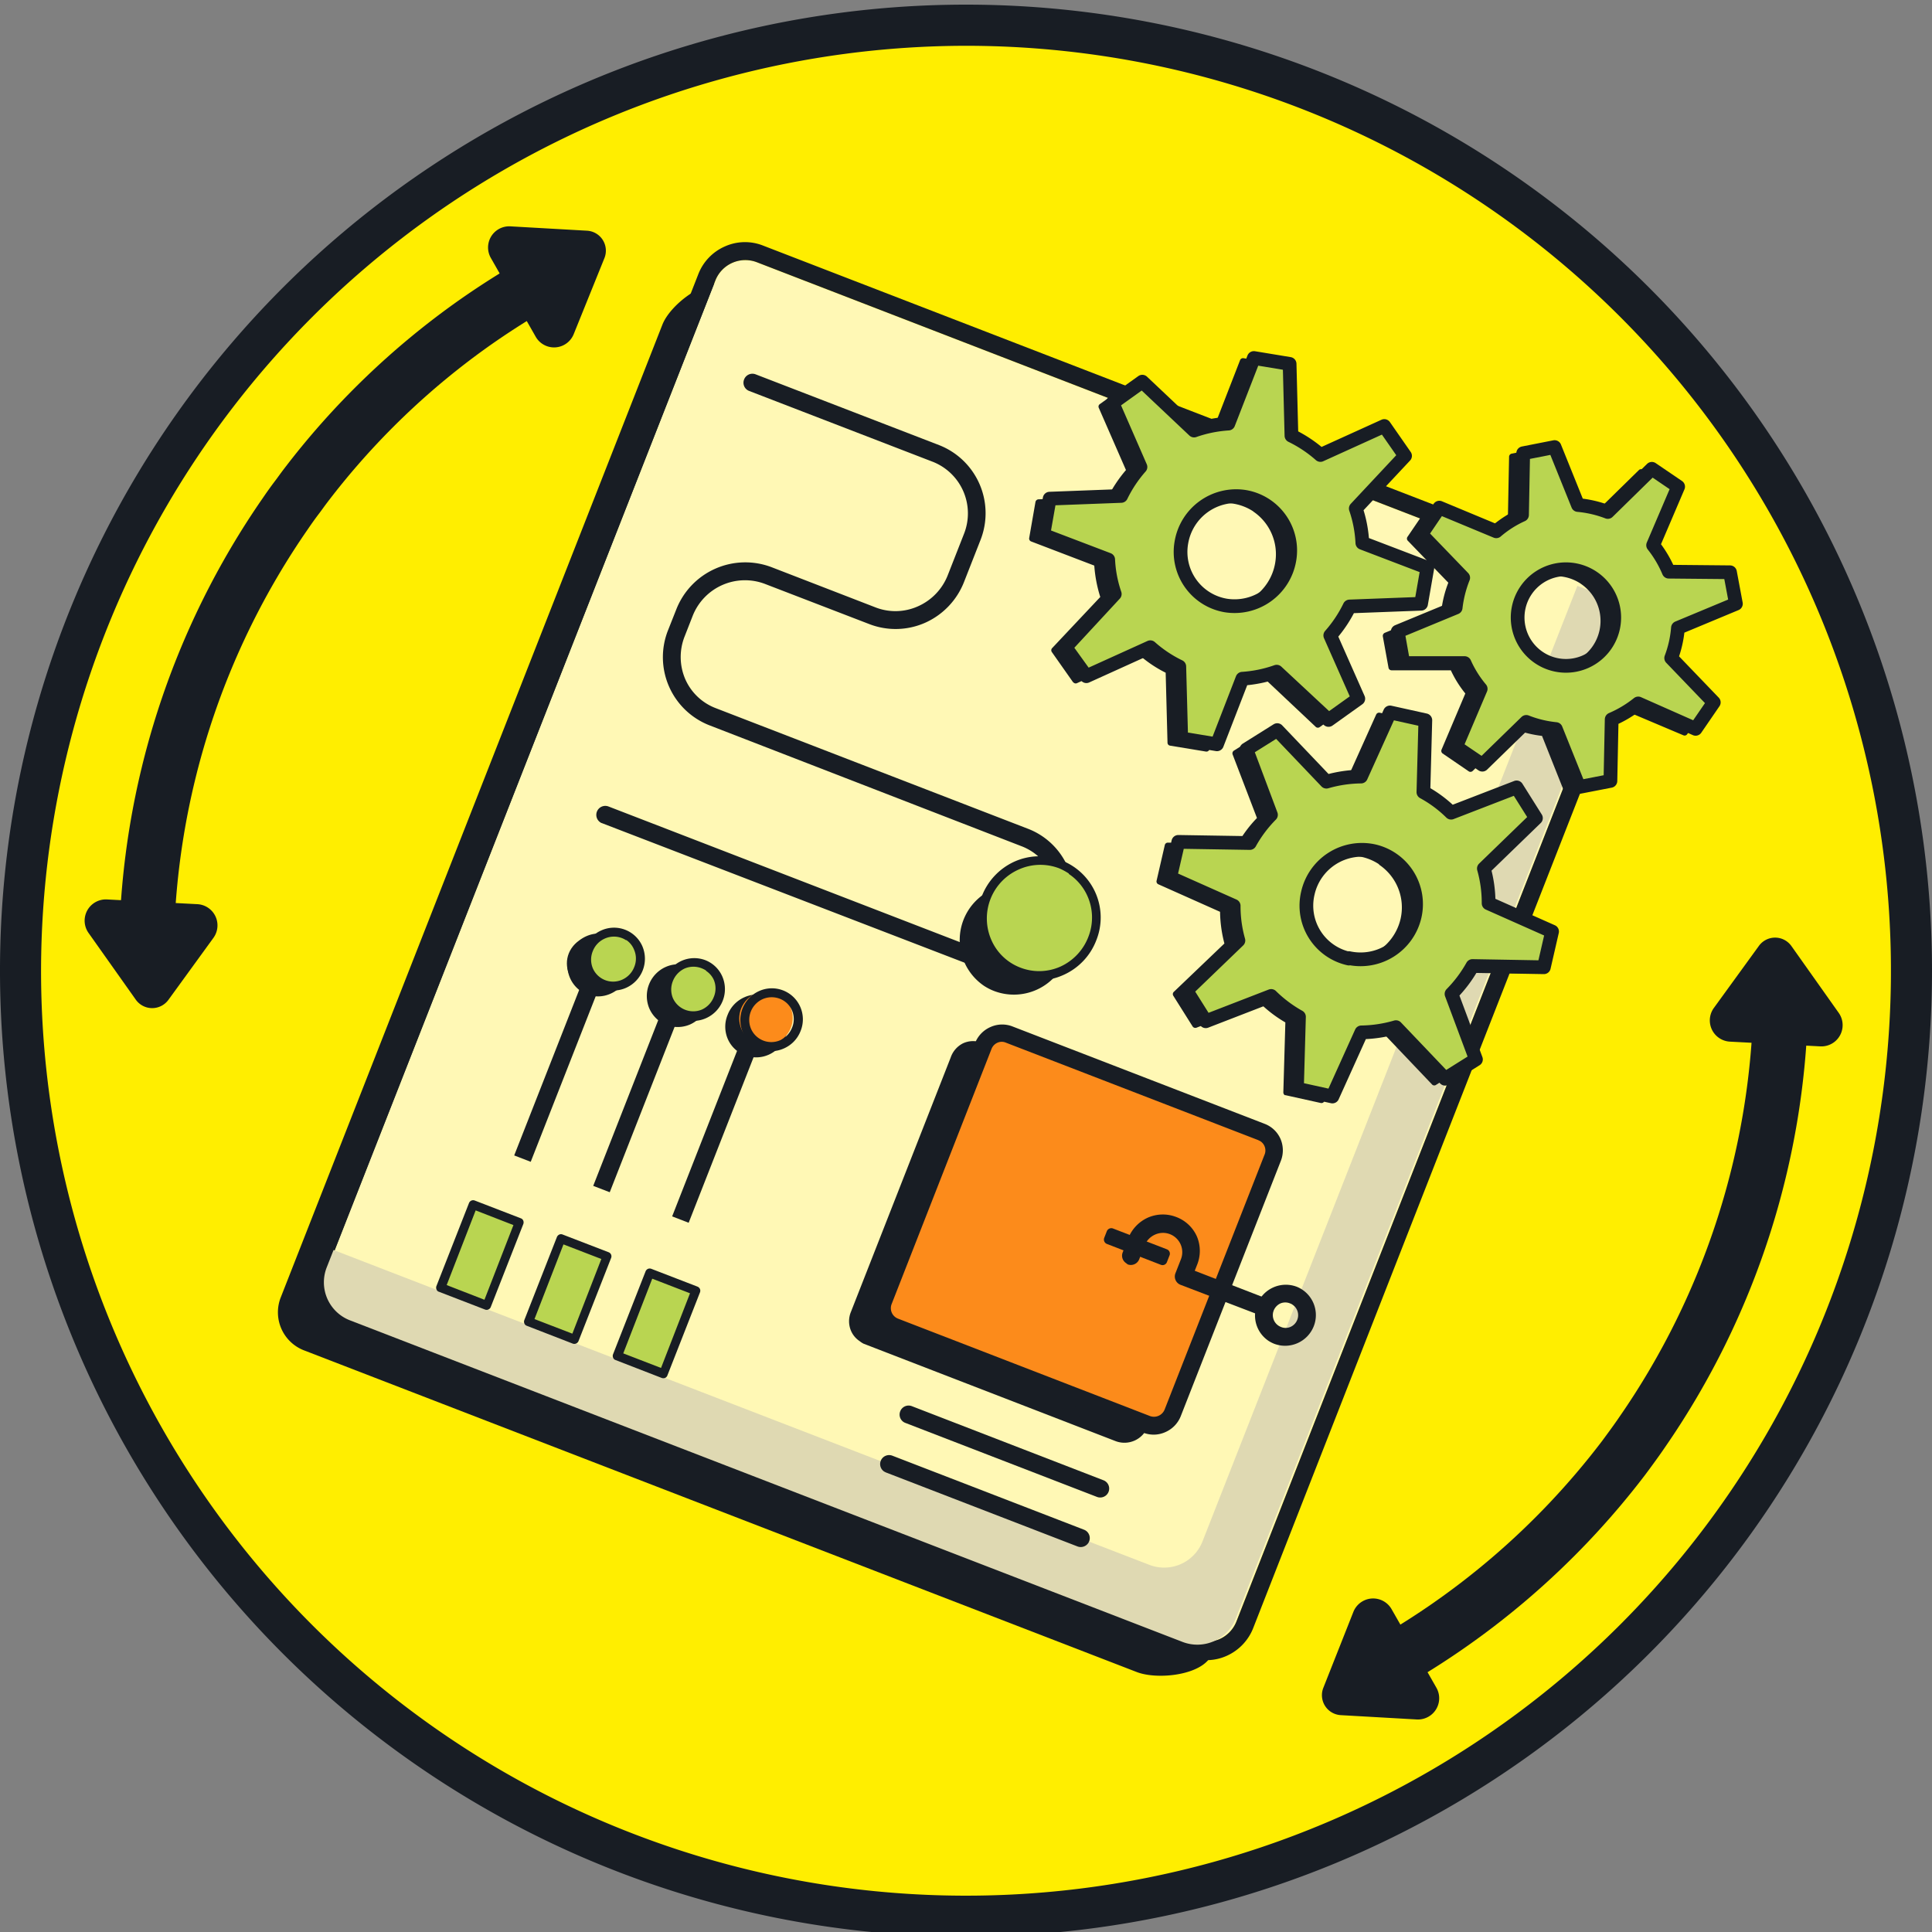 <svg id="Слой_1" data-name="Слой 1" xmlns="http://www.w3.org/2000/svg" viewBox="0 0 200 200"><rect x="0" y="0" width="200" height="200" fill="#808080" stroke="none"/><defs><style>.cls-1{fill:#fe0;}.cls-2{fill:#181d24;}.cls-3{fill:#f08364;}.cls-4{fill:#fff8b5;}.cls-5{fill:#dfd9b2;}.cls-6,.cls-7{fill:#b9d551;}.cls-6,.cls-9{stroke:#181d24;stroke-linecap:round;stroke-linejoin:round;}.cls-6{stroke-width:1.42px;}.cls-8{fill:#fc8b1b;}.cls-9{fill:none;stroke-width:5.67px;}</style></defs><title>Ico</title><circle class="cls-1" cx="100" cy="100.48" r="97.87"/><path class="cls-2" d="M100,4.74A95.75,95.75,0,1,1,4.25,100.48,95.85,95.85,0,0,1,100,4.74m0-4.26a100,100,0,1,0,100,100A100,100,0,0,0,100,.48Z"/><path class="cls-3" d="M66,133.46s-3.48-3.89-4-4.59-1.92-2.44-1.92-2.44,2.55,3.81,3.23,4.75A14.55,14.55,0,0,0,66,133.46Z"/><path class="cls-3" d="M63.78,135.26s-3.44-3.26-3.92-3.79-1.69-2.3-1.69-2.3a23.8,23.8,0,0,0,1.88,3c.79,1,3.25,3.17,3.25,3.17Z"/><path class="cls-2" d="M117.68,173.09,31.45,139.78a4.22,4.22,0,0,1-2.38-5.49L68.57,33.61c.86-2.19,4.69-5,6.86-4.17l84.86,35A4.21,4.21,0,0,1,162.67,70L125.46,171.22C124.6,173.42,119.85,173.93,117.68,173.09Z"/><path class="cls-4" d="M123.68,169.75l-88-34a3.3,3.3,0,0,1-1.85-4.29L74.05,29.05a3.33,3.33,0,0,1,4.28-1.91l88,34a3.28,3.28,0,0,1,1.86,4.28L128,167.84A3.33,3.33,0,0,1,123.68,169.75Z"/><path class="cls-2" d="M166.92,61.45a3.3,3.3,0,0,1,1.23,4L128,167.84a3.33,3.33,0,0,1-4.28,1.91l-88-34a3.78,3.78,0,0,1-.63-.33,3.31,3.31,0,0,1-1.22-4L74.05,29.05a3.33,3.33,0,0,1,4.28-1.91l88,34a2.67,2.67,0,0,1,.63.32m1-1.54h0a4.34,4.34,0,0,0-1-.51l-88-34a5.08,5.08,0,0,0-3.94.11,5.17,5.17,0,0,0-2.73,2.86L32.15,130.82A5.16,5.16,0,0,0,34.06,137a4.34,4.34,0,0,0,1,.51l88,34a5.06,5.06,0,0,0,3.93-.1,5.24,5.24,0,0,0,2.74-2.87L169.86,66.07A5.16,5.16,0,0,0,168,59.91Z"/><path class="cls-5" d="M167.42,66.85,127.93,167.53a4.27,4.27,0,0,1-5.49,2.45L36.2,136.67a4.22,4.22,0,0,1-2.37-5.49l.7-1.78L119,162a4.26,4.26,0,0,0,5.49-2.45l38.8-98.9,1.81.7A4.21,4.21,0,0,1,167.42,66.85Z"/><path class="cls-2" d="M172.57,65.39l6-2.5-.6-3.26-6.34-.05A11.56,11.56,0,0,0,170,56.83l2.59-6.06-2.71-1.86-4.6,4.51a11.16,11.16,0,0,0-3.1-.71l-2.41-6-3.25.64-.13,6.38a11.59,11.59,0,0,0-2.66,1.71l-5.93-2.47L146,55.69l4.35,4.5a11.79,11.79,0,0,0-.78,3.09l-6.05,2.49.59,3.25,6.34,0a11.21,11.21,0,0,0,1.67,2.66l-2.55,6,2.72,1.85,4.54-4.43a11.56,11.56,0,0,0,3.08.75l2.4,6,3.24-.63.12-6.37a11.74,11.74,0,0,0,2.76-1.65l6,2.54,1.88-2.75-4.45-4.57A11.82,11.82,0,0,0,172.57,65.39Zm-14.38,3.08a5,5,0,1,1,6.93-1.35A5,5,0,0,1,158.19,68.47Z"/><path class="cls-2" d="M152.06,79.86h0L149.34,78a.33.33,0,0,1-.11-.4l2.46-5.81a11.43,11.43,0,0,1-1.5-2.4l-6.14,0a.32.32,0,0,1-.31-.26l-.59-3.25a.35.35,0,0,1,.2-.37l5.87-2.4a11.68,11.68,0,0,1,.71-2.79l-4.21-4.36a.32.32,0,0,1,0-.41l1.87-2.75a.33.33,0,0,1,.4-.12L153.71,55a11.51,11.51,0,0,1,2.39-1.55l.12-6.17a.34.34,0,0,1,.27-.32l3.25-.64a.33.33,0,0,1,.36.2l2.34,5.84a12,12,0,0,1,2.79.64l4.45-4.36a.33.33,0,0,1,.41,0l2.72,1.86a.32.32,0,0,1,.11.39l-2.51,5.89a12.09,12.09,0,0,1,1.45,2.47l6.14,0a.33.33,0,0,1,.31.27l.6,3.26a.32.32,0,0,1-.2.36l-5.84,2.43a12,12,0,0,1-.66,2.81l4.3,4.43a.32.32,0,0,1,0,.41L174.66,76a.32.32,0,0,1-.39.12l-5.84-2.47a11.87,11.87,0,0,1-2.49,1.48l-.11,6.17a.34.34,0,0,1-.27.31l-3.25.63a.3.3,0,0,1-.35-.2l-2.33-5.86a11.63,11.63,0,0,1-2.77-.67l-4.4,4.29A.33.33,0,0,1,152.06,79.86Zm-2.13-2.25,2.28,1.55,4.35-4.24a.31.31,0,0,1,.34-.07,11.4,11.4,0,0,0,3,.72.33.33,0,0,1,.27.2l2.3,5.8,2.72-.53.12-6.1a.34.34,0,0,1,.19-.3,11.45,11.45,0,0,0,2.69-1.6.33.33,0,0,1,.33-.05l5.77,2.44,1.58-2.31-4.26-4.38a.32.32,0,0,1-.07-.35,11.11,11.11,0,0,0,.72-3,.32.32,0,0,1,.2-.27l5.77-2.4-.5-2.74-6.08-.05a.3.3,0,0,1-.29-.19A10.94,10.94,0,0,0,169.78,57a.31.31,0,0,1-.05-.33l2.49-5.82-2.28-1.56-4.4,4.32a.33.33,0,0,1-.35.07,11.21,11.21,0,0,0-3-.69.33.33,0,0,1-.27-.2l-2.31-5.78-2.73.54-.12,6.11a.34.34,0,0,1-.2.3A11.31,11.31,0,0,0,154,55.66a.31.31,0,0,1-.33.05L148,53.34l-1.58,2.31L150.54,60a.32.32,0,0,1,.06.34,11.5,11.5,0,0,0-.76,3,.35.35,0,0,1-.2.28L143.84,66l.49,2.72,6.08,0a.33.33,0,0,1,.29.19,11,11,0,0,0,1.62,2.6.33.33,0,0,1,0,.33Zm8.13-8.83-.06,0a5.23,5.23,0,0,1-2.19-3.4,5.39,5.39,0,0,1,4.26-6.25,5.2,5.2,0,0,1,4,.82A5.36,5.36,0,0,1,162,69.55,5.23,5.23,0,0,1,158.06,68.78Zm5.56-8.37a4.65,4.65,0,0,0-6.42,1.3,4.63,4.63,0,1,0,6.47-1.26Z"/><path class="cls-2" d="M124.84,77.46l2.63-6.79a13.34,13.34,0,0,0,3.56-.73L136.39,75l3.08-2.21-2.9-6.62a13.61,13.61,0,0,0,2-3l7.4-.28.65-3.73-6.73-2.57a12.83,12.83,0,0,0-.68-3.56l5.1-5.45-2.16-3.07-6.63,3a13,13,0,0,0-3-2L132.37,38l-3.71-.61L126,44.22a13.18,13.18,0,0,0-3.55.72l-5.37-5L114,42.09l2.9,6.62a13.23,13.23,0,0,0-2,3L107.5,52l-.65,3.73,6.73,2.57a13.21,13.21,0,0,0,.68,3.56l-5.09,5.45,2.16,3.07,6.62-3a13,13,0,0,0,3,2l.19,7.44Zm.93-14.4a5.61,5.61,0,0,1-4.6-6.54,5.75,5.75,0,0,1,6.56-4.71,5.63,5.63,0,0,1,4.61,6.55A5.75,5.75,0,0,1,125.77,63.06Z"/><path class="cls-2" d="M111.15,70.67a.34.34,0,0,1-.09-.08l-2.16-3.07a.33.33,0,0,1,0-.41l5-5.31a14.05,14.05,0,0,1-.62-3.25l-6.54-2.5a.32.32,0,0,1-.2-.35l.65-3.73a.34.34,0,0,1,.31-.28l7.21-.27a14,14,0,0,1,1.85-2.76l-2.81-6.43a.31.31,0,0,1,.11-.4l3.08-2.21a.31.31,0,0,1,.4,0l5.23,4.92a13.41,13.41,0,0,1,3.24-.66l2.56-6.59a.33.33,0,0,1,.36-.21l3.7.61a.3.3,0,0,1,.27.31l.19,7.24a13.12,13.12,0,0,1,2.73,1.82l6.44-2.9a.31.31,0,0,1,.39.1l2.16,3.07a.32.32,0,0,1,0,.41l-5,5.31a13.56,13.56,0,0,1,.63,3.25l6.53,2.5a.31.31,0,0,1,.2.35l-.65,3.73a.34.34,0,0,1-.31.28l-7.21.27A13.52,13.52,0,0,1,137,66.23l2.82,6.43a.33.33,0,0,1-.11.39l-3.08,2.21a.33.33,0,0,1-.41,0l-5.23-4.93a13.63,13.63,0,0,1-3.24.67l-2.56,6.6a.32.32,0,0,1-.36.2l-3.7-.61a.31.31,0,0,1-.27-.3l-.19-7.25a12.91,12.91,0,0,1-2.73-1.83l-6.43,2.9A.31.31,0,0,1,111.15,70.67Zm-1.57-3.32L111.44,70l6.38-2.88a.34.34,0,0,1,.35,0,12.4,12.4,0,0,0,2.91,2,.34.34,0,0,1,.19.28l.18,7.17,3.18.53,2.54-6.55a.34.34,0,0,1,.28-.21,12.6,12.6,0,0,0,3.47-.71.33.33,0,0,1,.33.07l5.17,4.88,2.65-1.9-2.79-6.38a.34.34,0,0,1,.05-.35,13.14,13.14,0,0,0,2-3,.34.34,0,0,1,.28-.19l7.14-.26.56-3.21-6.48-2.47a.34.34,0,0,1-.21-.28,12.93,12.93,0,0,0-.67-3.48.34.34,0,0,1,.08-.33l4.91-5.25-1.86-2.64-6.38,2.88a.32.32,0,0,1-.34-.05,12.62,12.62,0,0,0-2.92-1.95.31.31,0,0,1-.18-.28l-.19-7.17-3.18-.52-2.54,6.53a.3.3,0,0,1-.28.21,13,13,0,0,0-3.47.71.31.31,0,0,1-.32-.07l-5.18-4.87-2.64,1.89,2.79,6.38a.33.33,0,0,1-.06.35,13.1,13.1,0,0,0-2,3,.37.37,0,0,1-.29.19l-7.13.27-.56,3.2L113.7,58a.31.31,0,0,1,.2.29,12.94,12.94,0,0,0,.67,3.47.33.33,0,0,1-.07.33Zm13.83-4.87A5.64,5.64,0,0,1,121.85,61a6,6,0,0,1-1-4.49,6.05,6.05,0,0,1,2.46-3.92,6,6,0,0,1,4.48-1.06,5.85,5.85,0,0,1,3.87,2.43,6,6,0,0,1,1,4.49,6.08,6.08,0,0,1-6.94,5A5.67,5.67,0,0,1,123.41,62.48Zm6.33-9.54a5.28,5.28,0,0,0-2.06-.8,5.42,5.42,0,0,0-5.3,8.44,5.22,5.22,0,0,0,3.45,2.16h0A5.43,5.43,0,0,0,132,58.31a5.34,5.34,0,0,0-2.28-5.37Z"/><path class="cls-2" d="M136.79,113.9l3-6.64a13.43,13.43,0,0,0,3.58-.54l5.09,5.35,3.19-2-2.54-6.77a13.08,13.08,0,0,0,2.18-2.92l7.41.12.84-3.69L153,93.84a13.14,13.14,0,0,0-.49-3.6l5.38-5.17-2-3.18-6.77,2.63a12.79,12.79,0,0,0-2.87-2.16l.2-7.44-3.66-.81-3,6.64a13.43,13.43,0,0,0-3.59.53l-5.08-5.34-3.19,2,2.53,6.77a13.48,13.48,0,0,0-2.18,2.92l-7.4-.13L120,91.23l6.57,2.93a13,13,0,0,0,.5,3.6l-5.38,5.17,2,3.18,6.77-2.62a13.07,13.07,0,0,0,2.88,2.16l-.21,7.44Zm1.71-14.33a5.64,5.64,0,0,1-4.25-6.79,5.76,5.76,0,0,1,6.81-4.35,5.63,5.63,0,0,1,4.24,6.79A5.74,5.74,0,0,1,138.5,99.57Z"/><path class="cls-2" d="M133,113.37a.35.35,0,0,1-.15-.28l.21-7.25a13.19,13.19,0,0,1-2.63-2l-6.58,2.55a.34.34,0,0,1-.39-.13l-2-3.18a.32.32,0,0,1,.06-.41l5.23-5a13.66,13.66,0,0,1-.45-3.28l-6.39-2.85a.32.32,0,0,1-.18-.37l.85-3.69a.32.32,0,0,1,.33-.25l7.21.12a13.16,13.16,0,0,1,2-2.67L127.6,78.1a.34.34,0,0,1,.14-.4l3.19-2a.3.3,0,0,1,.4,0l4.95,5.21a13.27,13.27,0,0,1,3.28-.49l2.9-6.45a.34.34,0,0,1,.37-.19l3.67.81a.33.33,0,0,1,.25.33l-.2,7.24a12.85,12.85,0,0,1,2.62,2l6.58-2.55a.32.32,0,0,1,.39.13l2,3.18a.33.33,0,0,1,0,.41l-5.24,5a13.32,13.32,0,0,1,.45,3.29l6.39,2.84a.33.33,0,0,1,.18.37l-.85,3.69a.33.33,0,0,1-.32.26l-7.21-.12a13.88,13.88,0,0,1-2,2.66l2.46,6.58a.33.33,0,0,1-.13.39l-3.19,2a.32.32,0,0,1-.41,0l-4.95-5.2a13.26,13.26,0,0,1-3.27.49L137.09,114a.32.32,0,0,1-.37.18l-3.66-.81Zm.57-8a.32.32,0,0,1,.14.28l-.2,7.17,3.15.7,2.88-6.4a.33.33,0,0,1,.3-.2,12.7,12.7,0,0,0,3.49-.52.33.33,0,0,1,.33.09l4.9,5.15,2.74-1.75-2.44-6.53a.31.31,0,0,1,.07-.34,13,13,0,0,0,2.13-2.85.34.34,0,0,1,.29-.17l7.14.12.73-3.17-6.34-2.82a.34.34,0,0,1-.19-.3,13,13,0,0,0-.47-3.5.32.32,0,0,1,.09-.33l5.18-5-1.71-2.74-6.52,2.53a.33.33,0,0,1-.35-.07,12.22,12.22,0,0,0-2.8-2.1.32.32,0,0,1-.17-.29l.2-7.18-3.15-.69-2.88,6.39a.32.32,0,0,1-.29.2,12.72,12.72,0,0,0-3.5.52.32.32,0,0,1-.32-.09L131,76.36l-2.74,1.75,2.45,6.52a.35.35,0,0,1-.08.35,13,13,0,0,0-2.13,2.84.31.31,0,0,1-.29.17l-7.14-.12L120.39,91l6.33,2.83a.3.3,0,0,1,.19.29,12.77,12.77,0,0,0,.48,3.51.32.32,0,0,1-.09.32l-5.19,5,1.71,2.73,6.53-2.53a.33.33,0,0,1,.34.07,12.56,12.56,0,0,0,2.8,2.11ZM136.44,99a6,6,0,0,1-2.5-6.33,6.07,6.07,0,0,1,7.19-4.59,6,6,0,0,1,4.49,7.17,6.08,6.08,0,0,1-7.19,4.6h0A5.93,5.93,0,0,1,136.44,99Zm6.32-9.53a5.36,5.36,0,0,0-1.78-.76,5.42,5.42,0,0,0-6.41,4.1,5.31,5.31,0,0,0,4,6.4h0a5.43,5.43,0,0,0,6.42-4.1A5.33,5.33,0,0,0,142.76,89.51Z"/><path class="cls-6" d="M175.53,75.45l1.88-2.74L173,68.12A11.37,11.37,0,0,0,173.7,65l6-2.5-.61-3.26-6.34-.06a11.7,11.7,0,0,0-1.62-2.74l2.59-6.06L171,48.53,166.44,53a11.56,11.56,0,0,0-3.09-.72l-2.42-6-3.25.64-.12,6.38A11.12,11.12,0,0,0,154.89,55L149,52.55l-1.87,2.76,4.34,4.5a12.09,12.09,0,0,0-.78,3.09l-6,2.48.58,3.26,6.34,0a11.27,11.27,0,0,0,1.67,2.67l-2.55,6,2.72,1.85,4.55-4.43a11.4,11.4,0,0,0,3.06.74l2.41,6,3.24-.63.13-6.37a11.88,11.88,0,0,0,2.75-1.65Zm-16.21-7.37a5,5,0,1,1,6.92-1.34A5,5,0,0,1,159.32,68.08Z"/><path class="cls-6" d="M137.71,65.78a13.28,13.28,0,0,0,2-3l7.4-.28.65-3.73-6.73-2.57a12.83,12.83,0,0,0-.68-3.56l5.1-5.45L143.3,44.1l-6.61,3a13.3,13.3,0,0,0-3-2l-.19-7.43-3.7-.61-2.64,6.79a13.26,13.26,0,0,0-3.55.72l-5.36-5.06-3.08,2.21,2.89,6.62a13.34,13.34,0,0,0-2,3l-7.4.28L108,55.37l6.72,2.56a12.76,12.76,0,0,0,.68,3.56L110.3,67,112.46,70l6.62-3a13,13,0,0,0,3,2l.2,7.44,3.7.61,2.63-6.79a13.19,13.19,0,0,0,3.55-.73l5.37,5,3.08-2.2Zm-10.81-3.1a5.62,5.62,0,0,1-4.6-6.54,5.75,5.75,0,0,1,6.56-4.71A5.63,5.63,0,0,1,133.47,58,5.76,5.76,0,0,1,126.9,62.68Z"/><path class="cls-6" d="M152.43,100l7.39.13.85-3.7-6.57-2.92a13.09,13.09,0,0,0-.49-3.6L159,84.69l-2-3.18-6.78,2.62A12.75,12.75,0,0,0,147.35,82l.2-7.44-3.66-.81-3,6.64a13.36,13.36,0,0,0-3.58.53l-5.09-5.34-3.19,2,2.54,6.77a13.36,13.36,0,0,0-2.19,2.92l-7.4-.12-.85,3.69,6.58,2.93a13,13,0,0,0,.49,3.59l-5.38,5.18,2,3.18,6.77-2.62a13.39,13.39,0,0,0,2.88,2.16l-.21,7.44,3.67.81,3-6.64a13.43,13.43,0,0,0,3.58-.54l5.09,5.34,3.19-2-2.53-6.78A13.48,13.48,0,0,0,152.43,100Zm-12.8-.77a5.61,5.61,0,0,1-4.24-6.78,5.74,5.74,0,0,1,6.8-4.35,5.63,5.63,0,0,1,4.25,6.79A5.75,5.75,0,0,1,139.63,99.18Z"/><path class="cls-2" d="M62.13,85.12A.93.93,0,0,1,63,83.49l38.49,14.86a5.69,5.69,0,0,0,4.4-.12,5.84,5.84,0,0,0,3-7.64,5.63,5.63,0,0,0-3.17-3L73.43,75.08a7.57,7.57,0,0,1-4.27-9.85L70,63.11a7.67,7.67,0,0,1,9.86-4.4l10.78,4.17a5.69,5.69,0,0,0,4.4-.12,5.85,5.85,0,0,0,3.07-3.21l1.68-4.28a5.74,5.74,0,0,0-3.24-7.47l-19-7.33a.91.91,0,0,1-.52-1.19.92.92,0,0,1,1.19-.53l19,7.33a7.57,7.57,0,0,1,4.27,9.85l-1.68,4.28a7.69,7.69,0,0,1-4,4.24,7.55,7.55,0,0,1-5.81.16L79.17,60.44a5.82,5.82,0,0,0-7.47,3.33l-.83,2.12a5.79,5.79,0,0,0,.07,4.42,5.63,5.63,0,0,0,3.16,3l32.28,12.47a7.37,7.37,0,0,1,4.17,4,7.63,7.63,0,0,1,.1,5.84,7.72,7.72,0,0,1-4.05,4.24,7.51,7.51,0,0,1-5.81.16L62.31,85.21A.51.51,0,0,1,62.13,85.12Z"/><ellipse class="cls-2" cx="105.03" cy="97.27" rx="5.27" ry="5.2" transform="translate(-34.12 130.89) rotate(-56.38)"/><path class="cls-2" d="M101.86,102.05a5.74,5.74,0,0,1,.92-10,5.61,5.61,0,0,1,4.35-.12,5.67,5.67,0,0,1,3.19,7.37h0a5.76,5.76,0,0,1-7.38,3.3A5.51,5.51,0,0,1,101.86,102.05Zm5.84-8.77a4.93,4.93,0,0,0-.91-.48,4.75,4.75,0,1,0,2.61,2.52A4.59,4.59,0,0,0,107.7,93.28Z"/><ellipse class="cls-7" cx="107.57" cy="95.07" rx="5.98" ry="5.91" transform="translate(-31.15 132.02) rotate(-56.38)"/><path class="cls-2" d="M104,100.43a6.27,6.27,0,0,1-2.28-2.75,6.38,6.38,0,0,1-.08-4.91A6.5,6.5,0,0,1,105,89.2a6.34,6.34,0,0,1,8.48,8.16,6.44,6.44,0,0,1-3.4,3.57,6.29,6.29,0,0,1-4.89.13A5.94,5.94,0,0,1,104,100.43Zm6.65-10a6.5,6.5,0,0,0-1-.54,5.44,5.44,0,0,0-4.19.12,5.54,5.54,0,0,0-2.85,7.26,5.34,5.34,0,0,0,3,2.89,5.39,5.39,0,0,0,4.19-.11A5.56,5.56,0,0,0,112.66,97a5.46,5.46,0,0,0-.07-4.2A5.37,5.37,0,0,0,110.64,90.47Z"/><line class="cls-8" x1="61.95" y1="99.89" x2="54.09" y2="119.94"/><polygon class="cls-2" points="53.23 119.61 61.1 99.56 62.81 100.22 54.94 120.27 53.23 119.61"/><line class="cls-8" x1="70.13" y1="103.05" x2="62.26" y2="123.09"/><polygon class="cls-2" points="61.41 122.76 69.27 102.72 70.98 103.38 63.12 123.42 61.41 122.76"/><line class="cls-8" x1="78.3" y1="106.21" x2="70.44" y2="126.25"/><polygon class="cls-2" points="69.58 125.92 77.44 105.88 79.15 106.54 71.29 126.58 69.58 125.92"/><line class="cls-8" x1="116.24" y1="148.14" x2="96.38" y2="140.47"/><path class="cls-2" d="M95.87,141.24a.91.91,0,0,1-.35-1.1.93.93,0,0,1,1.2-.53l19.86,7.67a.91.91,0,0,1,.51,1.19.92.92,0,0,1-1.19.54L96,141.33A.56.56,0,0,1,95.87,141.24Z"/><line class="cls-8" x1="113.9" y1="154.1" x2="94.04" y2="146.43"/><path class="cls-2" d="M93.53,147.2a.92.92,0,0,1-.34-1.1.93.93,0,0,1,1.19-.54l19.86,7.68a.92.92,0,0,1,.52,1.19.93.93,0,0,1-1.2.53L93.7,147.29A.91.91,0,0,1,93.53,147.2Z"/><line class="cls-8" x1="111.89" y1="159.23" x2="92.03" y2="151.55"/><path class="cls-2" d="M91.52,152.33a.93.93,0,0,1,.85-1.64l19.86,7.67a.93.93,0,0,1,.52,1.2.94.94,0,0,1-1.2.53l-19.86-7.67Z"/><path class="cls-2" d="M115.7,148.75,89.6,138.66a2.07,2.07,0,0,1-1.16-2.7l10.33-26.34a2.09,2.09,0,0,1,2.7-1.2l26.1,10.08a2.07,2.07,0,0,1,1.17,2.7L118.4,147.54A2.1,2.1,0,0,1,115.7,148.75Z"/><path class="cls-2" d="M89,138.84a2.43,2.43,0,0,1-.91-1.09,2.53,2.53,0,0,1,0-1.95l10.33-26.34A2.56,2.56,0,0,1,99.7,108a2.47,2.47,0,0,1,1.94-.05l26.1,10.08a2.44,2.44,0,0,1,1.39,1.34,2.54,2.54,0,0,1,0,2l-10.33,26.35a2.58,2.58,0,0,1-3.3,1.47l-26.1-10.09A2.19,2.19,0,0,1,89,138.84Zm38.76-19.75a1.51,1.51,0,0,0-.31-.16l-26.1-10.08a1.57,1.57,0,0,0-1.24,0,1.67,1.67,0,0,0-.86.91L88.86,136.13a1.61,1.61,0,0,0,0,1.24,1.57,1.57,0,0,0,.89.86l26.1,10.08a1.57,1.57,0,0,0,1.24,0,1.61,1.61,0,0,0,.86-.9L128.31,121a1.61,1.61,0,0,0,0-1.24A1.53,1.53,0,0,0,127.71,119.09Z"/><path class="cls-8" d="M118.72,147.4l-26.1-10.08a2.07,2.07,0,0,1-1.17-2.7l10.33-26.34a2.1,2.1,0,0,1,2.7-1.21l26.1,10.08a2.08,2.08,0,0,1,1.17,2.7L121.41,146.2A2.1,2.1,0,0,1,118.72,147.4Z"/><path class="cls-2" d="M91.7,137.88a2.91,2.91,0,0,1-1.07-1.28,3,3,0,0,1,0-2.31L100.93,108a3,3,0,0,1,1.6-1.68,2.94,2.94,0,0,1,2.29-.06l26.1,10.08a2.93,2.93,0,0,1,1.65,1.59,3,3,0,0,1,0,2.3l-10.33,26.35a3,3,0,0,1-1.6,1.67,2.94,2.94,0,0,1-2.29.06l-26.1-10.08A2.89,2.89,0,0,1,91.7,137.88Zm38.76-19.75-.22-.11-26.1-10.08a1.08,1.08,0,0,0-.88,0,1.16,1.16,0,0,0-.62.65L92.3,135a1.16,1.16,0,0,0,.65,1.5l26.1,10.09a1.19,1.19,0,0,0,1.51-.67l10.33-26.35A1.14,1.14,0,0,0,130.46,118.13Z"/><path class="cls-2" d="M114.31,128.14l.27-.69a.5.5,0,0,1,.63-.28l5.59,2.16a.48.48,0,0,1,.27.63l-.27.69a.48.48,0,0,1-.63.28l-5.59-2.16A.49.49,0,0,1,114.31,128.14Z"/><path class="cls-2" d="M116.56,130.75a.92.92,0,0,1-.34-1.1l.56-1.43a3.93,3.93,0,0,1,2-2.15,3.85,3.85,0,0,1,3-.08,3.79,3.79,0,0,1,2.12,2,3.84,3.84,0,0,1,0,3l-.22.56,7.61,2.94a.92.92,0,0,1,.51,1.2.93.93,0,0,1-1.19.53L122.2,133a.92.92,0,0,1-.52-1.19l.56-1.43a2,2,0,0,0-1.13-2.62,2,2,0,0,0-1.55.05,2.06,2.06,0,0,0-1.07,1.12l-.56,1.43a.93.93,0,0,1-1.19.53Z"/><path class="cls-2" d="M131.31,138.8a3.16,3.16,0,0,1-1.17-3.78,3.19,3.19,0,0,1,4.09-1.82,3.16,3.16,0,0,1,1.77,4.09,3.19,3.19,0,0,1-4.09,1.82A3.41,3.41,0,0,1,131.31,138.8Zm2.49-3.74a.85.85,0,0,0-.25-.13,1.29,1.29,0,0,0-1,0,1.37,1.37,0,0,0-.7.74,1.31,1.31,0,0,0,.74,1.69,1.24,1.24,0,0,0,1,0,1.32,1.32,0,0,0,.7-.73A1.3,1.3,0,0,0,133.8,135.06Z"/><ellipse class="cls-2" cx="61.95" cy="99.89" rx="2.8" ry="2.77" transform="matrix(0.55, -0.83, 0.83, 0.55, -55.53, 96.18)"/><path class="cls-2" d="M60.14,102.61A3.21,3.21,0,0,1,59,101.22a3.29,3.29,0,0,1,1.69-4.3,3.21,3.21,0,0,1,2.47-.07,3.14,3.14,0,0,1,1.78,1.72,3.19,3.19,0,0,1,0,2.48,3.25,3.25,0,0,1-1.72,1.81,3.19,3.19,0,0,1-2.48.07A3.3,3.3,0,0,1,60.14,102.61ZM63.25,98A2.33,2.33,0,0,0,61,97.76a2.36,2.36,0,0,0-1.2,3.08,2.26,2.26,0,0,0,1.27,1.23,2.31,2.31,0,0,0,1.77,0h0a2.36,2.36,0,0,0,1.21-3.08A2.25,2.25,0,0,0,63.25,98Z"/><ellipse class="cls-2" cx="70.19" cy="103.08" rx="2.8" ry="2.77" transform="translate(-54.5 104.47) rotate(-56.38)"/><path class="cls-2" d="M68.38,105.79a3.25,3.25,0,0,1-1.16-1.39,3.3,3.3,0,0,1,1.69-4.3,3.23,3.23,0,0,1,2.48-.06,3.16,3.16,0,0,1,1.77,1.71,3.21,3.21,0,0,1,0,2.49,3.28,3.28,0,0,1-1.72,1.81A3.24,3.24,0,0,1,68.38,105.79Zm3.11-4.66a2.28,2.28,0,0,0-2.22-.18,2.35,2.35,0,0,0-1.2,3.07,2.28,2.28,0,0,0,3,1.18,2.34,2.34,0,0,0,1.24-1.29,2.29,2.29,0,0,0,0-1.78A2.2,2.2,0,0,0,71.49,101.13Z"/><ellipse class="cls-2" cx="78.3" cy="106.21" rx="2.8" ry="2.77" transform="translate(-53.49 112.61) rotate(-56.38)"/><path class="cls-2" d="M76.49,108.92a3.1,3.1,0,0,1-1.16-1.39,3.21,3.21,0,0,1,0-2.49,3.27,3.27,0,0,1,1.72-1.8,3.2,3.2,0,0,1,4.26,1.64,3.25,3.25,0,0,1,0,2.49,3.3,3.3,0,0,1-1.73,1.81,3.21,3.21,0,0,1-2.47.06A2.8,2.8,0,0,1,76.49,108.92Zm3.11-4.66a2.3,2.3,0,0,0-2.22-.18,2.34,2.34,0,0,0-1.24,1.29,2.41,2.41,0,0,0,0,1.79,2.3,2.3,0,0,0,3,1.17h0A2.29,2.29,0,0,0,80.45,107a2.33,2.33,0,0,0,0-1.78A2.41,2.41,0,0,0,79.6,104.26Z"/><ellipse class="cls-7" cx="63.53" cy="99.25" rx="2.8" ry="2.77" transform="translate(-54.29 97.2) rotate(-56.38)"/><path class="cls-2" d="M61.71,102a3.16,3.16,0,0,1-1.16-1.39,3.3,3.3,0,0,1,1.69-4.29,3.2,3.2,0,0,1,4.26,1.64,3.3,3.3,0,0,1-1.69,4.3h0a3.23,3.23,0,0,1-2.48.06A2.8,2.8,0,0,1,61.71,102Zm3.11-4.66a2,2,0,0,0-.44-.23,2.31,2.31,0,0,0-1.77.05,2.34,2.34,0,0,0-1.24,1.29,2.32,2.32,0,0,0,0,1.79,2.29,2.29,0,0,0,3.05,1.17h0a2.36,2.36,0,0,0,1.23-1.29,2.29,2.29,0,0,0,0-1.78A2.2,2.2,0,0,0,64.82,97.3Z"/><ellipse class="cls-7" cx="71.77" cy="102.43" rx="2.8" ry="2.77" transform="translate(-53.26 105.49) rotate(-56.38)"/><path class="cls-2" d="M70,105.15a3.26,3.26,0,0,1-1.15-1.39,3.21,3.21,0,0,1,0-2.49,3.28,3.28,0,0,1,1.72-1.81A3.23,3.23,0,0,1,73,99.39a3.18,3.18,0,0,1,1.78,1.71,3.29,3.29,0,0,1-1.69,4.3h0a3.21,3.21,0,0,1-2.47.07A4.13,4.13,0,0,1,70,105.15Zm3.12-4.66a2.42,2.42,0,0,0-.45-.24,2.31,2.31,0,0,0-1.77,0,2.39,2.39,0,0,0-1.24,1.3,2.34,2.34,0,0,0,0,1.78,2.31,2.31,0,0,0,3,1.18h0a2.37,2.37,0,0,0,1.23-1.3,2.29,2.29,0,0,0,0-1.78A2.21,2.21,0,0,0,73.07,100.49Z"/><ellipse class="cls-8" cx="79.87" cy="105.56" rx="2.8" ry="2.77" transform="matrix(0.55, -0.83, 0.83, 0.55, -52.25, 113.64)"/><path class="cls-2" d="M78.06,108.28a3.21,3.21,0,0,1-1.16-1.39,3.3,3.3,0,0,1,1.69-4.3,3.21,3.21,0,0,1,4.29,4.13,3.25,3.25,0,0,1-1.72,1.81,3.19,3.19,0,0,1-2.48.07A3.3,3.3,0,0,1,78.06,108.28Zm3.11-4.66a2.33,2.33,0,0,0-2.22-.19,2.36,2.36,0,0,0-1.2,3.08,2.29,2.29,0,0,0,3,1.18h0a2.39,2.39,0,0,0,1.24-1.3,2.29,2.29,0,0,0,0-1.78A2.25,2.25,0,0,0,81.17,103.62Z"/><polygon class="cls-7" points="50.38 135.14 45.61 133.3 48.98 124.71 53.75 126.55 50.38 135.14"/><path class="cls-2" d="M45.35,133.69a.48.48,0,0,1-.17-.56l3.37-8.59a.46.46,0,0,1,.6-.26l4.77,1.84a.42.42,0,0,1,.25.24.5.5,0,0,1,0,.36l-3.37,8.59a.44.44,0,0,1-.25.25.43.43,0,0,1-.35,0l-4.77-1.84Zm3.89-8.39-3,7.73,3.91,1.52,3-7.73Z"/><polygon class="cls-7" points="59.47 138.66 54.7 136.81 58.07 128.22 62.84 130.06 59.47 138.66"/><path class="cls-2" d="M54.44,137.2a.45.45,0,0,1-.16-.2.47.47,0,0,1,0-.35l3.37-8.59a.49.49,0,0,1,.25-.26.43.43,0,0,1,.35,0L63,129.63a.45.45,0,0,1,.26.6l-3.37,8.59a.47.47,0,0,1-.6.27l-4.77-1.85Zm3.89-8.38-3,7.73,3.92,1.51,3-7.73Z"/><polygon class="cls-7" points="68.66 142.21 63.89 140.36 67.26 131.77 72.03 133.61 68.66 142.21"/><path class="cls-2" d="M63.63,140.75a.47.47,0,0,1-.17-.55l3.37-8.59a.49.49,0,0,1,.25-.26.47.47,0,0,1,.35,0l4.77,1.84a.49.49,0,0,1,.26.25.47.47,0,0,1,0,.35l-3.37,8.59a.44.44,0,0,1-.24.26.5.5,0,0,1-.36,0l-4.77-1.85Zm3.89-8.38-3,7.73,3.91,1.51,3-7.73Z"/><path class="cls-9" d="M184.35,103.58A80.77,80.77,0,0,1,170,148.25c-.38.56-.77,1.1-1.17,1.65-.28.38-.56.77-.85,1.15a80.71,80.71,0,0,1-25.76,22"/><path class="cls-2" d="M182.08,97.92l-4.66,6.42a2.2,2.2,0,0,0,1.66,3.49l9.36.49a2.2,2.2,0,0,0,1.91-3.46l-4.9-6.92A2.07,2.07,0,0,0,182.08,97.92Z"/><path class="cls-2" d="M138.78,177.55l7.92.45a2.2,2.2,0,0,0,2-3.28l-4.65-8.15a2.2,2.2,0,0,0-3.94.27L137,174.7A2.07,2.07,0,0,0,138.78,177.55Z"/><path class="cls-9" d="M15.16,97.85A80.71,80.71,0,0,1,29.53,53.18c.38-.56.77-1.11,1.18-1.65s.56-.77.85-1.15A79.89,79.89,0,0,1,49.33,33.27a82,82,0,0,1,8-4.93"/><path class="cls-2" d="M17.43,103.51l4.67-6.43a2.2,2.2,0,0,0-1.66-3.48l-9.37-.49a2.2,2.2,0,0,0-1.91,3.46l4.9,6.92A2.08,2.08,0,0,0,17.43,103.51Z"/><path class="cls-2" d="M60.73,23.88l-7.92-.45a2.19,2.19,0,0,0-2,3.27l4.64,8.15a2.19,2.19,0,0,0,3.94-.26l3.18-7.87A2.07,2.07,0,0,0,60.73,23.88Z"/></svg>